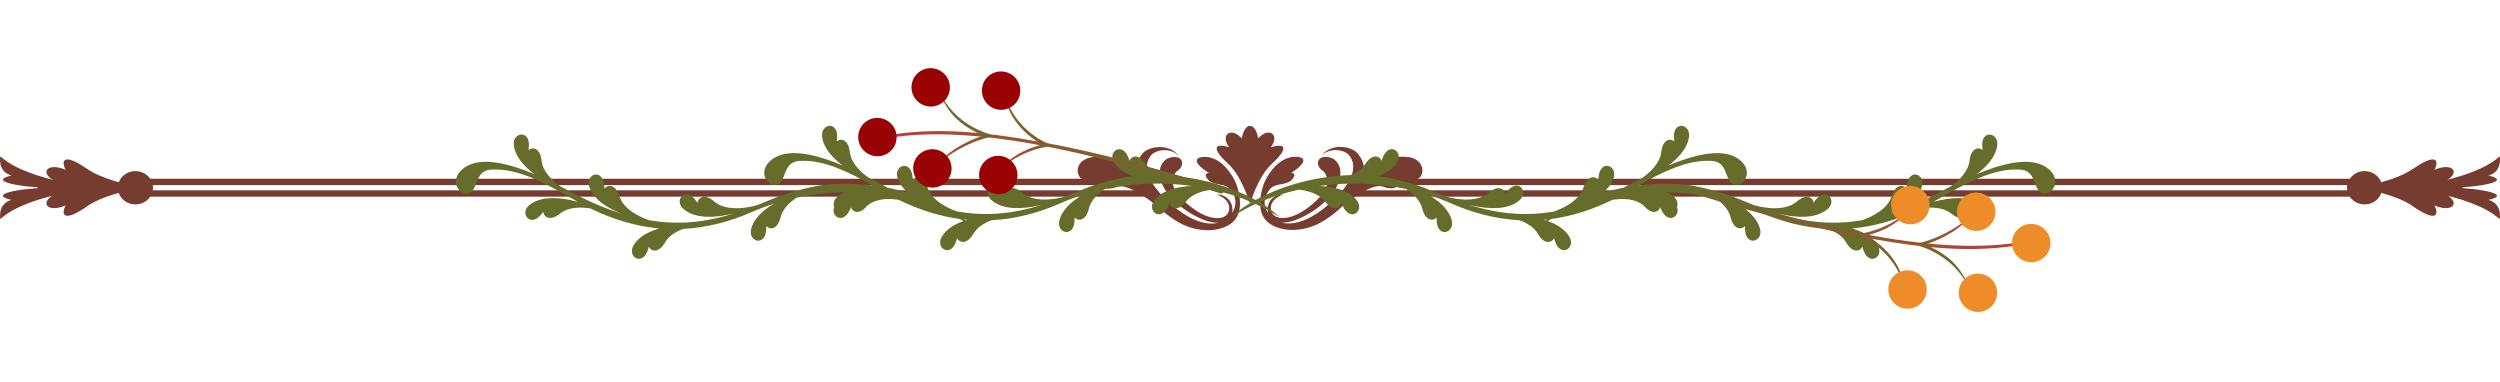<svg width="576" height="88" viewBox="0 0 576 88" fill="none" xmlns="http://www.w3.org/2000/svg">
<g clip-path="url(#clip0_4025_2700)">
<path d="M261.475 41.185H34.451V42.654H261.475V41.185Z" fill="#763C2F"/>
<path d="M541.565 41.185H314.541V42.654H541.565V41.185Z" fill="#763C2F"/>
<path d="M266.774 43.845H34.451V45.314H266.774V43.845Z" fill="#763C2F"/>
<path d="M541.565 43.845H309.242V45.314H541.565V43.845Z" fill="#763C2F"/>
<path d="M284.858 42.453C284.358 40.953 281.482 35.804 277.184 36.16C274.308 36.392 276.215 38.464 278.497 39.825C277.731 39.979 277.402 40.428 278.45 41.495C279.763 42.825 281.998 42.16 283.217 43.412C285.093 45.361 284.921 47.51 283.874 49.087C284.124 48.02 283.796 46.783 283.17 46.041C282.67 45.422 281.31 44.634 280.404 44.85C282.123 45.469 282.826 46.474 283.014 46.938C283.499 48.098 283.202 49.845 281.232 50.185C277.95 50.758 273.948 47.634 271.885 45.392C271.15 44.603 270.509 43.613 270.275 42.577C270.056 41.618 270.353 39.902 271.322 39.33C272.088 38.881 272.682 37.691 272.166 36.871C271.51 35.819 269.509 36.113 268.649 36.732C267.664 37.443 267.133 38.758 267.18 39.933C267.399 44.773 273.12 49.01 277.371 50.665C278.309 51.02 279.544 51.361 280.716 51.33C277.105 52.227 272.901 49.706 270.306 47.464C267.633 45.144 262.209 40.056 265.038 35.989C266.289 34.18 270.353 34.026 271.682 36.191C270.009 33.067 264.726 33.392 263.1 35.526C262.037 36.917 261.709 38.123 261.787 39.283C258.786 37.505 255.05 35.727 251.611 36.221C248.485 36.685 247.766 39.098 248.657 40.644C249.345 41.835 252.158 41.835 254.003 41.649C253.284 42.825 254.659 44.108 257.301 43.072C259.521 42.191 264.038 45.407 266.773 47.603C268.665 49.428 270.853 50.974 272.854 51.886C275.839 53.232 279.825 53.556 282.78 52.026C285.734 50.51 286.015 47.495 285.468 44.696C285.327 43.938 285.109 43.196 284.874 42.484L284.858 42.453Z" fill="#763C2F"/>
<path d="M324.42 36.19C320.981 35.68 317.245 37.474 314.244 39.252C314.322 38.092 313.994 36.886 312.931 35.494C311.305 33.36 306.022 33.035 304.35 36.159C305.678 34.01 309.742 34.164 310.993 35.958C313.822 40.025 308.398 45.128 305.725 47.432C303.13 49.675 298.941 52.195 295.315 51.298C296.487 51.329 297.722 50.989 298.66 50.633C302.912 48.994 308.617 44.757 308.836 39.901C308.883 38.726 308.351 37.412 307.366 36.7C306.491 36.082 304.506 35.773 303.849 36.84C303.334 37.659 303.928 38.834 304.693 39.298C305.647 39.871 305.944 41.587 305.741 42.546C305.506 43.597 304.85 44.572 304.131 45.36C302.083 47.602 298.066 50.726 294.783 50.154C292.814 49.814 292.517 48.066 293.001 46.907C293.189 46.458 293.892 45.438 295.612 44.819C294.705 44.602 293.345 45.391 292.845 46.01C292.22 46.767 291.892 47.989 292.142 49.056C291.095 47.479 290.923 45.345 292.798 43.381C294.002 42.128 296.237 42.793 297.566 41.463C298.613 40.396 298.285 39.963 297.519 39.793C299.817 38.432 301.724 36.36 298.832 36.128C294.533 35.773 291.657 40.922 291.157 42.422C290.923 43.118 290.704 43.86 290.563 44.633C290 47.432 290.297 50.448 293.252 51.963C296.206 53.494 300.207 53.169 303.177 51.824C305.178 50.912 307.382 49.365 309.258 47.541C311.993 45.345 316.51 42.128 318.73 43.01C321.372 44.046 322.747 42.762 322.028 41.587C323.888 41.773 326.702 41.773 327.374 40.582C328.249 39.051 327.53 36.623 324.42 36.159V36.19Z" fill="#763C2F"/>
<path d="M292.83 33.902C294.893 31.025 292.455 29.201 289.97 31.768C289.938 31.799 289.923 31.829 289.892 31.86C289.563 30.082 288.844 29 288 29C287.156 29 286.437 30.082 286.109 31.876C286.078 31.845 286.062 31.814 286.031 31.783C283.561 29.216 281.107 31.041 283.17 33.917C280.122 32.974 278.747 33.855 282.951 37.721C286.281 40.798 287.953 46.953 287.953 46.953C287.953 46.953 287.985 46.675 288 46.211C288.031 46.675 288.047 46.953 288.047 46.953C288.047 46.953 289.72 40.798 293.049 37.721C297.254 33.855 295.878 32.974 292.83 33.917V33.902Z" fill="#763C2F"/>
<path d="M540.754 43.258C540.754 45.377 542.567 47.093 544.802 47.093C547.038 47.093 548.851 45.377 548.851 43.258C548.851 41.14 547.038 39.423 544.802 39.423C542.567 39.423 540.754 41.14 540.754 43.258Z" fill="#763C2F"/>
<path d="M573.36 40.444C576.674 39.5 575.924 36.005 575.924 36.005C569.421 42.083 551.133 43.536 551.133 43.536C551.133 43.536 565.873 43.753 572.156 42.608C578.456 41.449 573.344 40.444 573.344 40.444H573.36Z" fill="#763C2F"/>
<path d="M573.36 46.058C576.674 47.001 575.924 50.496 575.924 50.496C569.421 44.419 551.133 42.965 551.133 42.965C551.133 42.965 565.873 42.749 572.156 43.893C578.456 45.053 573.344 46.058 573.344 46.058H573.36Z" fill="#763C2F"/>
<path d="M555.87 47.495C560.981 51.036 562.138 49.877 560.903 47.309C564.701 49.041 567.093 46.985 563.732 44.897C563.685 44.866 563.638 44.851 563.607 44.82C565.967 44.557 567.39 43.938 567.39 43.227C567.39 42.516 565.967 41.913 563.607 41.634C563.638 41.603 563.685 41.588 563.732 41.557C567.109 39.469 564.717 37.413 560.903 39.145C562.138 36.578 560.981 35.418 555.87 38.959C551.806 41.758 543.662 43.165 543.662 43.165C543.662 43.165 544.022 43.181 544.631 43.212C544.022 43.227 543.662 43.258 543.662 43.258C543.662 43.258 551.806 44.665 555.87 47.464V47.495Z" fill="#763C2F"/>
<path d="M35.249 43.258C35.249 45.377 33.436 47.093 31.201 47.093C28.965 47.093 27.152 45.377 27.152 43.258C27.152 41.14 28.965 39.423 31.201 39.423C33.436 39.423 35.249 41.14 35.249 43.258Z" fill="#763C2F"/>
<path d="M2.642 40.444C-0.672 39.5 0.079 36.005 0.079 36.005C6.566 42.083 24.869 43.536 24.869 43.536C24.869 43.536 10.129 43.753 3.83 42.608C-2.469 41.449 2.642 40.444 2.642 40.444Z" fill="#763C2F"/>
<path d="M2.642 46.058C-0.672 47.001 0.079 50.496 0.079 50.496C6.566 44.419 24.869 42.965 24.869 42.965C24.869 42.965 10.129 42.749 3.83 43.893C-2.469 45.053 2.642 46.058 2.642 46.058Z" fill="#763C2F"/>
<path d="M20.149 47.495C15.038 51.036 13.881 49.877 15.116 47.309C11.318 49.041 8.926 46.985 12.302 44.897C12.349 44.866 12.381 44.851 12.428 44.82C10.067 44.557 8.645 43.938 8.645 43.227C8.645 42.516 10.067 41.913 12.428 41.634C12.381 41.603 12.349 41.588 12.302 41.557C8.926 39.469 11.318 37.413 15.116 39.145C13.881 36.578 15.038 35.418 20.149 38.959C24.213 41.758 32.357 43.165 32.357 43.165C32.357 43.165 31.997 43.181 31.388 43.212C31.997 43.227 32.357 43.258 32.357 43.258C32.357 43.258 24.213 44.665 20.149 47.464V47.495Z" fill="#763C2F"/>
</g>
<path d="M471.27 38.43C467.49 36.02 461.01 37.78 455.41 40.13C457.6 38.51 459.83 36.22 460.17 33.47C460.55 30.34 456.07 29.75 456.76 34.24C456.78 34.35 456.79 34.47 456.8 34.58C455.83 33.75 454.11 34.14 453.79 36.97C453.5 39.58 451.28 41.65 449.45 42.94C448.53 43.41 447.71 43.85 447.03 44.22C443.5 46.13 439.61 47.88 435.49 49.17C438.27 48.08 441.77 46.12 442.8 43.01C443.79 40.01 439.51 38.56 439.3 43.1C439.3 43.21 439.28 43.33 439.27 43.44C438.48 42.44 436.71 42.48 435.85 45.19C434.85 48.33 431.04 50.04 429.02 50.74C427.48 51 425.92 51.18 424.35 51.26C418.97 51.54 414.18 50.64 409.58 49.21C409.88 49.28 410.19 49.34 410.5 49.4C413.45 50.05 418.22 50.59 421.06 48.19C423.47 46.15 420.59 42.67 418.04 46.44C417.98 46.54 417.91 46.63 417.84 46.71C417.69 45.44 416.16 44.56 414.01 46.41C410.79 49.19 404.82 47.48 404.07 47.25C402.66 46.7 401.25 46.12 399.83 45.53C396.77 44.26 390.47 42.64 387.29 42.43C383.86 42.2 380.62 42.33 377.59 42.7C382.68 39.83 388.61 36.75 394.22 37.07C396.87 37.22 397.24 38.78 398.11 40.95C399.91 45.47 405.59 39.84 400.25 36.43C396.47 34.02 389.99 35.78 384.39 38.13C386.58 36.51 388.81 34.22 389.15 31.47C389.53 28.34 385.05 27.75 385.74 32.24C385.76 32.35 385.77 32.47 385.78 32.58C384.81 31.75 383.09 32.14 382.77 34.97C382.48 37.58 380.26 39.65 378.43 40.94C377.51 41.41 376.69 41.85 376.01 42.22C375.37 42.57 374.71 42.91 374.04 43.25C372.4 43.57 370.84 43.95 369.37 44.38C370.46 43.45 371.35 42.34 371.78 41.01C372.77 38.01 368.49 36.56 368.28 41.1C368.28 41.21 368.26 41.33 368.25 41.44C367.46 40.44 365.69 40.48 364.83 43.19C363.83 46.33 360.02 48.04 358 48.74C356.46 49 354.9 49.18 353.33 49.26C347.95 49.54 343.16 48.64 338.56 47.21C338.86 47.28 339.17 47.34 339.48 47.4C342.43 48.05 347.2 48.59 350.04 46.19C352.45 44.15 349.56 40.67 347.02 44.44C346.96 44.54 346.89 44.63 346.82 44.71C346.67 43.44 345.14 42.56 342.99 44.41C339.77 47.18 333.82 45.49 333.05 45.25C331.64 44.7 330.23 44.12 328.81 43.53C326.12 42.41 320.95 41.03 317.57 40.57C319.28 39.95 320.85 39.01 321.82 37.54C323.57 34.91 319.83 32.37 318.43 36.69C318.39 36.8 318.35 36.9 318.31 37.01C317.81 35.83 316.1 35.41 314.55 37.79C313.75 39.01 312.5 39.81 311.16 40.34C301.8 40.64 294.13 43.43 289.28 46.07C284.43 43.43 276.76 40.64 267.4 40.34C266.06 39.81 264.81 39.01 264.01 37.79C262.46 35.41 260.74 35.84 260.25 37.01C260.21 36.91 260.17 36.8 260.13 36.69C258.72 32.37 254.99 34.91 256.74 37.54C257.71 39 259.29 39.95 260.99 40.57C257.61 41.04 252.44 42.42 249.75 43.53C248.33 44.12 246.92 44.7 245.51 45.25C244.75 45.48 238.79 47.18 235.57 44.41C233.42 42.55 231.89 43.44 231.74 44.71C231.67 44.62 231.6 44.53 231.54 44.44C228.99 40.68 226.11 44.16 228.52 46.19C231.36 48.59 236.12 48.05 239.08 47.4C239.39 47.35 239.7 47.28 240 47.21C235.39 48.64 230.61 49.54 225.23 49.26C223.66 49.18 222.1 49 220.56 48.74C218.54 48.04 214.73 46.33 213.73 43.19C212.87 40.48 211.1 40.44 210.31 41.44C210.3 41.33 210.29 41.22 210.28 41.1C210.08 36.56 205.8 38.02 206.78 41.01C207.22 42.34 208.1 43.45 209.19 44.38C207.72 43.95 206.16 43.56 204.52 43.25C203.85 42.91 203.19 42.57 202.55 42.22C201.87 41.85 201.05 41.41 200.13 40.94C198.31 39.66 196.08 37.58 195.79 34.97C195.48 32.14 193.76 31.75 192.78 32.58C192.78 32.47 192.8 32.35 192.82 32.24C193.51 27.75 189.03 28.33 189.41 31.47C189.74 34.22 191.97 36.51 194.17 38.13C188.57 35.78 182.09 34.02 178.31 36.43C172.97 39.83 178.65 45.46 180.45 40.95C181.32 38.78 181.69 37.23 184.34 37.07C189.94 36.74 195.88 39.83 200.97 42.7C197.94 42.33 194.7 42.2 191.27 42.43C188.08 42.64 181.79 44.26 178.73 45.53C177.31 46.12 175.9 46.7 174.49 47.25C173.73 47.48 167.77 49.18 164.55 46.41C162.4 44.55 160.87 45.44 160.72 46.71C160.65 46.62 160.58 46.53 160.52 46.44C157.97 42.68 155.09 46.16 157.5 48.19C160.34 50.59 165.1 50.05 168.06 49.4C168.37 49.35 168.68 49.28 168.98 49.21C164.37 50.64 159.59 51.54 154.21 51.26C152.64 51.18 151.08 51 149.54 50.74C147.52 50.04 143.71 48.33 142.71 45.19C141.85 42.48 140.08 42.44 139.29 43.44C139.28 43.33 139.27 43.22 139.26 43.1C139.06 38.56 134.78 40.02 135.76 43.01C136.79 46.13 140.29 48.08 143.07 49.17C138.95 47.88 135.06 46.12 131.53 44.22C130.85 43.85 130.03 43.41 129.11 42.94C127.29 41.66 125.06 39.58 124.77 36.97C124.46 34.14 122.74 33.75 121.76 34.58C121.76 34.47 121.78 34.35 121.8 34.24C122.49 29.75 118.01 30.33 118.39 33.47C118.72 36.22 120.95 38.51 123.15 40.13C117.55 37.78 111.07 36.02 107.29 38.43C101.95 41.83 107.63 47.46 109.43 42.95C110.3 40.78 110.67 39.23 113.32 39.07C120.14 38.67 127.45 43.33 133.13 46.49C132.96 46.45 132.78 46.41 132.6 46.37C129.67 45.61 124.92 44.91 122.01 47.21C119.53 49.16 122.29 52.74 124.97 49.07C125.04 48.98 125.11 48.89 125.18 48.8C125.29 50.07 126.78 51.01 129 49.23C130.98 47.64 133.88 47.68 136.06 48.03C141.29 50.6 146.55 52.15 151.88 52.64C149.55 53.31 147.18 54.48 145.97 56.53C144.36 59.25 148.23 61.59 149.4 57.19C149.43 57.08 149.46 56.97 149.5 56.86C150.06 58.01 151.79 58.34 153.21 55.88C154.13 54.29 155.81 53.32 157.48 52.73C162.67 52.46 167.94 51.18 173.35 48.8C175.02 48.07 176.72 47.43 178.43 46.88C176.11 48.2 173.72 50.15 173.06 52.76C172.28 55.82 176.65 56.97 176.54 52.43C176.54 52.32 176.54 52.2 176.54 52.09C177.4 53.04 179.16 52.87 179.83 50.11C180.32 48.11 181.94 46.59 183.57 45.53C187.28 44.74 191.01 44.35 194.66 44.3C194.08 44.53 193.53 44.83 193.04 45.22C192.09 45.97 191.91 46.95 192.2 47.68C191.33 49.91 194.35 51.86 195.93 48.08C195.97 47.97 196.02 47.87 196.07 47.77C196.46 48.96 198.07 49.52 199.77 47.43C199.85 47.37 199.93 47.31 200.02 47.25C202 45.66 204.9 45.7 207.08 46.05C211.73 48.33 216.4 49.81 221.12 50.45C221.41 50.61 221.7 50.78 221.98 50.94C219.97 51.64 218.04 52.76 216.99 54.54C215.38 57.26 219.25 59.6 220.42 55.2C220.45 55.09 220.48 54.98 220.52 54.87C221.08 56.02 222.81 56.35 224.24 53.89C225.16 52.3 226.84 51.33 228.51 50.74C233.7 50.47 238.97 49.19 244.38 46.81C246.05 46.07 247.75 45.44 249.46 44.89C247.14 46.21 244.75 48.16 244.09 50.77C243.31 53.83 247.68 54.98 247.57 50.44C247.57 50.33 247.57 50.21 247.57 50.1C248.43 51.05 250.19 50.88 250.86 48.12C251.35 46.12 252.97 44.6 254.6 43.54C261.44 42.08 268.33 41.98 274.69 42.86C271.74 42.96 267.96 43.63 265.99 46.12C264.03 48.59 267.55 51.43 269.3 47.24C269.34 47.13 269.39 47.03 269.44 46.93C269.84 48.14 271.51 48.71 273.25 46.46C274.69 44.6 277.24 43.92 279.35 43.7C282.58 44.42 285.62 45.4 288.37 46.59C286.1 47.91 284.57 49.15 283.93 49.96C285.53 48.88 287.33 47.89 289.28 47C291.23 47.89 293.03 48.88 294.63 49.96C293.99 49.15 292.46 47.91 290.19 46.59C292.94 45.41 295.98 44.43 299.21 43.7C301.33 43.92 303.87 44.6 305.32 46.46C307.06 48.71 308.74 48.14 309.13 46.93C309.18 47.03 309.23 47.13 309.27 47.24C311.03 51.43 314.54 48.59 312.58 46.12C310.61 43.63 306.83 42.97 303.88 42.86C310.24 41.98 317.13 42.08 323.97 43.54C325.6 44.6 327.22 46.12 327.71 48.12C328.38 50.88 330.14 51.05 331 50.1C331 50.21 331 50.33 331 50.44C330.89 54.98 335.26 53.83 334.48 50.77C333.82 48.16 331.43 46.22 329.11 44.89C330.82 45.44 332.52 46.07 334.19 46.81C339.6 49.18 344.87 50.47 350.06 50.74C351.73 51.33 353.41 52.3 354.33 53.89C355.75 56.35 357.49 56.02 358.05 54.87C358.09 54.98 358.12 55.08 358.15 55.2C359.32 59.59 363.19 57.25 361.58 54.54C360.53 52.76 358.6 51.64 356.59 50.94C356.87 50.77 357.16 50.61 357.45 50.45C362.17 49.81 366.84 48.33 371.49 46.05C373.67 45.7 376.57 45.66 378.55 47.25C378.63 47.32 378.72 47.37 378.8 47.43C380.5 49.52 382.11 48.95 382.51 47.77C382.56 47.87 382.61 47.97 382.65 48.08C384.23 51.86 387.25 49.92 386.38 47.68C386.67 46.95 386.49 45.97 385.54 45.22C385.05 44.83 384.5 44.53 383.92 44.3C387.57 44.35 391.3 44.74 395.01 45.53C396.64 46.59 398.26 48.11 398.75 50.11C399.42 52.87 401.18 53.04 402.04 52.09C402.04 52.2 402.04 52.32 402.04 52.43C401.93 56.97 406.3 55.82 405.52 52.76C404.86 50.15 402.47 48.21 400.15 46.88C401.86 47.43 403.56 48.06 405.23 48.8C410.64 51.17 415.91 52.46 421.1 52.73C422.77 53.32 424.45 54.29 425.37 55.88C426.79 58.34 428.53 58.01 429.09 56.86C429.13 56.97 429.16 57.07 429.19 57.19C430.36 61.58 434.23 59.24 432.62 56.53C431.41 54.48 429.04 53.31 426.71 52.64C432.04 52.16 437.29 50.6 442.53 48.03C444.71 47.68 447.61 47.64 449.59 49.23C451.81 51.01 453.3 50.07 453.41 48.8C453.48 48.89 453.55 48.97 453.62 49.07C456.3 52.74 459.06 49.16 456.58 47.21C453.66 44.91 448.91 45.61 445.99 46.37C445.81 46.41 445.64 46.45 445.46 46.49C451.14 43.33 458.45 38.67 465.27 39.07C467.92 39.22 468.29 40.78 469.16 42.95C470.96 47.47 476.64 41.84 471.3 38.43H471.27ZM222.37 50.79C222.28 50.72 222.18 50.64 222.09 50.56C222.35 50.59 222.6 50.62 222.86 50.64C222.7 50.69 222.54 50.74 222.38 50.79H222.37ZM356.14 50.79C355.98 50.74 355.82 50.69 355.65 50.64C355.91 50.62 356.16 50.59 356.42 50.56C356.32 50.64 356.23 50.71 356.14 50.79Z" fill="#666D2A"/>
<g clip-path="url(#clip1_4025_2700)">
<path d="M281.22 44.55C259.438 37.658 227.794 28.213 205.261 31.694C205.089 31.725 204.926 31.612 204.894 31.441C204.862 31.27 204.975 31.107 205.143 31.08C218.027 28.953 231.193 31.072 243.901 33.486C256.645 36.055 269.181 39.551 281.554 43.508C281.844 43.597 282.006 43.91 281.913 44.197C281.824 44.486 281.511 44.647 281.22 44.55Z" fill="url(#paint0_linear_4025_2700)"/>
<path d="M217.004 22.265C219.436 26.496 223.244 29.404 227.863 30.891C228.214 30.997 228.19 31.532 227.835 31.612C224.754 32.401 221.826 33.744 219.157 35.467C218.257 36.034 217.386 36.654 216.55 37.317C216.52 37.342 216.472 37.335 216.447 37.305C219.358 34.203 223.515 32.072 227.647 30.911L227.621 31.581C224.184 30.384 220.87 28.46 218.709 25.462C217.992 24.48 217.386 23.431 216.833 22.362C216.78 22.26 216.936 22.166 217.001 22.27L217.004 22.265Z" fill="url(#paint1_linear_4025_2700)"/>
<path d="M231.877 22.791C233.333 27.387 237.091 31.104 241.425 33.089C241.765 33.22 241.698 33.752 241.339 33.79C238.534 34.237 235.83 35.292 233.412 36.773C232.598 37.264 231.814 37.814 231.073 38.425C231.042 38.45 230.992 38.447 230.967 38.417C233.52 35.569 237.425 33.783 241.221 33.091L241.142 33.745C239.982 33.262 238.902 32.607 237.899 31.87C234.928 29.657 232.458 26.51 231.694 22.839C231.673 22.727 231.845 22.677 231.879 22.798L231.877 22.791Z" fill="url(#paint2_linear_4025_2700)"/>
<path d="M198.858 34.517C197.23 32.691 197.383 29.901 199.205 28.281C201.027 26.662 203.827 26.828 205.455 28.653C207.083 30.478 206.927 33.273 205.105 34.893C203.282 36.505 200.486 36.342 198.858 34.517Z" fill="#9A0304"/>
<path d="M218.985 37.328C218.16 35.027 215.626 33.822 213.325 34.638C211.024 35.453 209.827 37.98 210.651 40.281C211.476 42.581 214.01 43.786 216.311 42.97C218.612 42.155 219.809 39.629 218.985 37.328Z" fill="#9A0304"/>
<path d="M226.708 43.253C225.08 41.428 225.236 38.633 227.058 37.013C228.88 35.394 231.679 35.56 233.307 37.385C234.935 39.21 234.779 42.005 232.957 43.625C231.136 45.244 228.336 45.078 226.708 43.253Z" fill="#9A0304"/>
<path d="M217.858 17.34C216.31 15.445 213.521 15.158 211.63 16.697C209.738 18.237 209.46 21.021 211.009 22.915C212.557 24.809 215.346 25.097 217.237 23.557C219.129 22.018 219.407 19.234 217.858 17.34Z" fill="#9A0304"/>
<path d="M227.353 23.817C225.724 21.992 225.881 19.197 227.702 17.578C229.524 15.958 232.324 16.124 233.952 17.95C235.58 19.775 235.424 22.57 233.602 24.189C231.78 25.809 228.981 25.643 227.353 23.817Z" fill="#9A0304"/>
</g>
<g clip-path="url(#clip2_4025_2700)">
<path d="M388.933 43.035C410.715 49.927 442.358 59.372 464.892 55.891C465.063 55.86 465.226 55.973 465.258 56.144C465.29 56.315 465.178 56.478 465.009 56.505C452.126 58.632 438.96 56.513 426.252 54.099C413.507 51.53 400.972 48.034 388.598 44.077C388.308 43.988 388.146 43.675 388.239 43.388C388.328 43.099 388.641 42.938 388.933 43.035Z" fill="url(#paint3_linear_4025_2700)"/>
<path d="M453.148 65.32C450.716 61.089 446.908 58.181 442.289 56.694C441.938 56.588 441.962 56.053 442.317 55.973C445.398 55.184 448.326 53.841 450.996 52.118C451.896 51.551 452.767 50.931 453.603 50.268C453.633 50.243 453.68 50.25 453.705 50.28C450.795 53.382 446.638 55.513 442.505 56.674L442.531 56.004C445.968 57.201 449.282 59.124 451.443 62.123C452.16 63.105 452.767 64.153 453.319 65.223C453.372 65.325 453.217 65.419 453.151 65.315L453.148 65.32Z" fill="url(#paint4_linear_4025_2700)"/>
<path d="M438.275 64.794C436.819 60.198 433.061 56.481 428.727 54.496C428.387 54.365 428.455 53.834 428.813 53.795C431.619 53.348 434.323 52.292 436.74 50.811C437.554 50.321 438.338 49.771 439.08 49.16C439.11 49.135 439.16 49.138 439.185 49.168C436.632 52.016 432.727 53.802 428.931 54.494L429.01 53.84C430.17 54.323 431.25 54.977 432.253 55.715C435.224 57.928 437.694 61.075 438.459 64.746C438.479 64.858 438.308 64.908 438.274 64.787L438.275 64.794Z" fill="url(#paint5_linear_4025_2700)"/>
<path d="M471.294 53.068C472.922 54.893 472.769 57.684 470.947 59.304C469.125 60.923 466.326 60.757 464.698 58.932C463.069 57.107 463.226 54.312 465.048 52.692C466.871 51.08 469.666 51.243 471.294 53.068Z" fill="#EF8C2A"/>
<path d="M451.168 50.257C451.992 52.558 454.526 53.763 456.828 52.947C459.129 52.132 460.326 49.605 459.501 47.304C458.676 45.004 456.142 43.799 453.841 44.614C451.54 45.43 450.343 47.956 451.168 50.257Z" fill="#EF8C2A"/>
<path d="M443.444 44.332C445.072 46.157 444.916 48.952 443.094 50.572C441.273 52.191 438.473 52.025 436.845 50.2C435.217 48.375 435.373 45.58 437.195 43.96C439.017 42.341 441.816 42.507 443.444 44.332Z" fill="#EF8C2A"/>
<path d="M452.294 70.246C453.843 72.14 456.631 72.427 458.523 70.888C460.414 69.348 460.692 66.564 459.144 64.67C457.595 62.776 454.807 62.488 452.915 64.028C451.024 65.567 450.746 68.351 452.294 70.246Z" fill="#EF8C2A"/>
<path d="M442.8 63.767C444.428 65.593 444.272 68.388 442.45 70.007C440.628 71.627 437.829 71.461 436.2 69.635C434.572 67.81 434.729 65.015 436.55 63.396C438.372 61.776 441.172 61.942 442.8 63.767Z" fill="#EF8C2A"/>
</g>
<defs>
<linearGradient id="paint0_linear_4025_2700" x1="253.042" y1="23.796" x2="233.878" y2="51.559" gradientUnits="userSpaceOnUse">
<stop stop-color="#666D2A"/>
<stop offset="1" stop-color="#C53A38"/>
</linearGradient>
<linearGradient id="paint1_linear_4025_2700" x1="222.842" y1="26.291" x2="215.628" y2="36.742" gradientUnits="userSpaceOnUse">
<stop stop-color="#666D2A"/>
<stop offset="1" stop-color="#C53A38"/>
</linearGradient>
<linearGradient id="paint2_linear_4025_2700" x1="237.649" y1="26.752" x2="230.038" y2="37.779" gradientUnits="userSpaceOnUse">
<stop stop-color="#666D2A"/>
<stop offset="1" stop-color="#C53A38"/>
</linearGradient>
<linearGradient id="paint3_linear_4025_2700" x1="417.11" y1="63.789" x2="436.274" y2="36.026" gradientUnits="userSpaceOnUse">
<stop stop-color="#666D2A"/>
<stop offset="1" stop-color="#C53A38"/>
</linearGradient>
<linearGradient id="paint4_linear_4025_2700" x1="447.31" y1="61.294" x2="454.525" y2="50.843" gradientUnits="userSpaceOnUse">
<stop stop-color="#666D2A"/>
<stop offset="1" stop-color="#C53A38"/>
</linearGradient>
<linearGradient id="paint5_linear_4025_2700" x1="432.503" y1="60.833" x2="440.115" y2="49.806" gradientUnits="userSpaceOnUse">
<stop stop-color="#666D2A"/>
<stop offset="1" stop-color="#C53A38"/>
</linearGradient>
<clipPath id="clip0_4025_2700">
<rect width="576" height="24" fill="white" transform="translate(0 29)"/>
</clipPath>
<clipPath id="clip1_4025_2700">
<rect width="39.732" height="77.257" fill="white" transform="translate(196 32.699) rotate(-55.384)"/>
</clipPath>
<clipPath id="clip2_4025_2700">
<rect width="39.732" height="77.257" fill="white" transform="translate(474.152 54.886) rotate(124.616)"/>
</clipPath>
</defs>
</svg>
